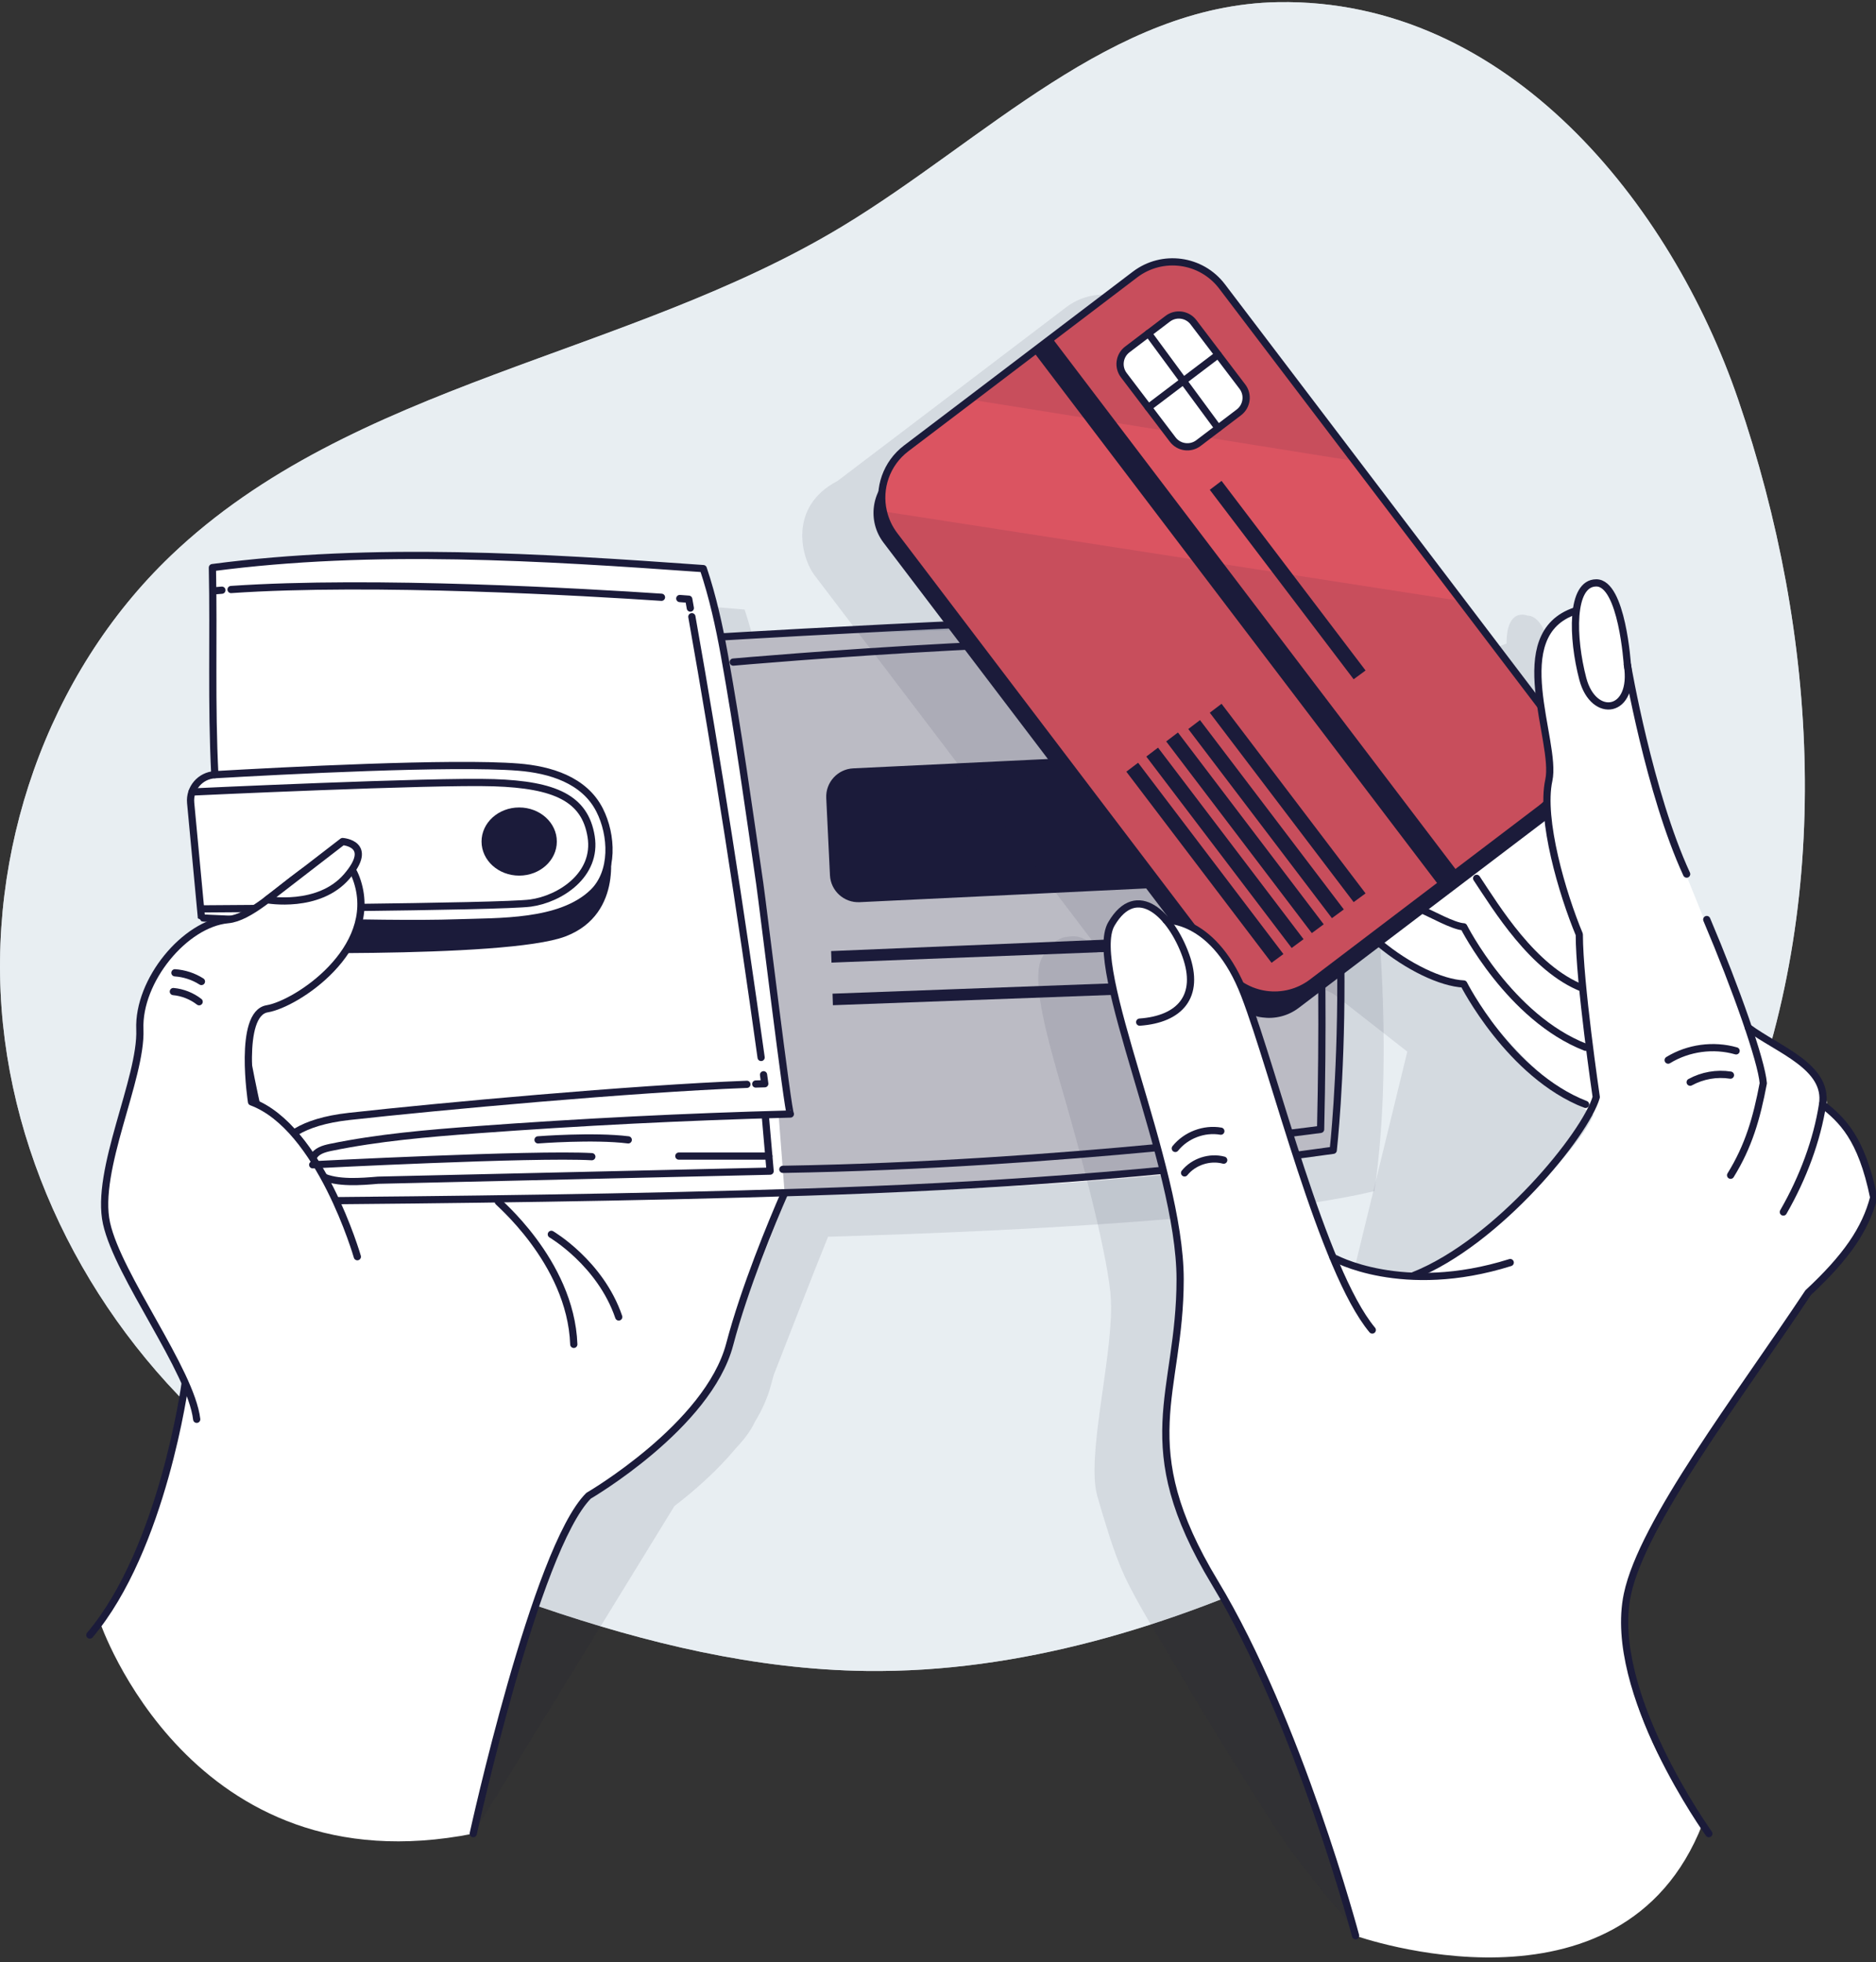 <svg width="260" height="272" viewBox="0 0 260 272" fill="none" xmlns="http://www.w3.org/2000/svg">
<rect x="0" y="0" width="260" height="272" fill="#333333" stroke="none"/>
<g clip-path="url(#clip0_1_2903)">
<path d="M177.122 0.299C154.128 0.692 136.389 19.5 116.7 31.397C86.964 49.367 48.787 53.01 23.675 77.022C6.486 93.462 -2.012 118.236 0.406 141.899C2.824 165.561 15.802 187.743 34.597 202.32C46.581 211.618 60.646 217.885 74.999 222.784C89.545 227.751 104.691 231.425 120.056 231.619C141.356 231.888 162.282 225.446 181.552 216.36C194.955 210.043 207.87 202.32 218.411 191.904C228.371 182.063 236.006 169.985 241.236 157.001C254.164 124.903 252.108 88.126 240.899 55.391C231.632 28.31 208.97 -0.251 177.122 0.299Z" fill="#E8EEF2"/>
<path opacity="0.7" d="M177.122 0.299C154.128 0.692 136.389 19.5 116.7 31.397C86.964 49.367 48.787 53.01 23.675 77.022C6.486 93.462 -2.012 118.236 0.406 141.899C2.824 165.561 15.802 187.743 34.597 202.32C46.581 211.618 60.646 217.885 74.999 222.784C89.545 227.751 104.691 231.425 120.056 231.619C141.356 231.888 162.282 225.446 181.552 216.36C194.955 210.043 207.87 202.32 218.411 191.904C228.371 182.063 236.006 169.985 241.236 157.001C254.164 124.903 252.108 88.126 240.899 55.391C231.632 28.31 208.97 -0.251 177.122 0.299Z" fill="#E8EEF2"/>
<path opacity="0.1" d="M191.387 132.745C191.224 128.04 190.918 123.016 190.412 117.824C189.731 107.458 188.431 97.767 186.076 91.681H186.063C173.11 89.025 105.716 93.943 105.672 93.949L105.247 92.075C105.191 91.825 105.135 91.575 105.078 91.331L104.785 90.025L104.697 89.725C104.26 87.963 103.766 86.213 103.191 84.489C103.191 84.489 52.105 79.928 35.159 84.352C35.159 84.501 35.159 84.645 35.166 84.795L35.216 88.982C35.266 97.073 35.078 104.659 35.497 113V113.056C35.478 113.056 35.391 113.056 35.247 113.081C33.872 113.263 32.766 114.206 32.335 115.45C32.173 115.918 32.098 116.431 32.148 116.962L32.391 119.561C32.391 119.605 32.391 119.642 32.398 119.686C33.022 126.322 33.635 132.895 33.635 132.895H33.641C33.641 132.895 33.96 132.926 34.497 132.957L37.303 133.151C31.329 133.707 24.825 141.586 25.093 148.366C25.362 155.152 18.845 167.917 20.476 175.246C21.75 180.97 28.155 190.174 31.285 197.165C31.21 197.597 31.129 198.059 31.035 198.553L17.045 226.639C17.983 225.264 26.399 261.942 65.595 254.175L93.469 208.762C96.187 206.675 99.342 203.926 101.954 200.783C103.148 199.515 104.079 198.29 104.585 197.147C105.591 195.497 106.378 193.785 106.84 192.023C106.965 191.554 107.097 191.08 107.228 190.605C109.502 184.812 112.539 176.908 114.763 171.429C144.112 170.56 174.96 168.767 190.45 165.118C190.462 165.118 190.475 165.118 190.481 165.118C191.974 154.939 192.012 143.505 191.381 132.751L191.387 132.745ZM40.564 158.407C40.564 158.407 40.196 156.02 40.133 153.302C40.477 155.102 40.845 156.895 41.239 158.694C41.014 158.594 40.789 158.494 40.564 158.407Z" fill="#1B1B3A"/>
<path d="M13.846 224.845C13.846 224.845 26.393 261.936 65.589 254.169C65.589 254.169 74.287 213.342 81.572 207.331C86.271 203.457 96.656 196.503 98.868 191.479C101.13 186.349 109.996 162.562 111.72 159.688C113.445 156.813 93.025 123.741 93.025 123.741L50.012 145.935L26.074 188.449C26.074 188.449 21.482 215.898 13.84 224.852L13.846 224.845Z" fill="white"/>
<path d="M25.662 191.717C25.662 191.717 22.594 214.654 12.453 226.639" stroke="#1B1B3A" stroke-linecap="round" stroke-linejoin="round"/>
<path d="M65.589 254.169C65.589 254.169 74.237 214.661 81.572 207.331C81.572 207.331 98.143 197.69 101.129 186.35C103.198 178.495 106.959 169.441 108.759 165.33" stroke="#1B1B3A" stroke-linecap="round" stroke-linejoin="round"/>
<path d="M69.082 166.58C68.438 166.18 79.104 174.728 79.523 186.35" stroke="#1B1B3A" stroke-linecap="round" stroke-linejoin="round"/>
<path d="M184.776 159.438C150.235 167.586 38.989 166.492 38.989 166.492C38.052 164.518 36.921 159.544 35.828 153.783C33.641 142.217 31.598 127.478 31.598 127.478L27.918 127.221C27.918 127.221 27.305 120.648 26.68 114.012C26.062 107.377 29.779 107.383 29.779 107.383L29.511 84.414L29.442 78.678C46.388 74.254 97.474 78.815 97.474 78.815L99.067 84.352L99.955 88.275L180.358 86.007C187.744 105.071 184.776 159.438 184.776 159.438Z" fill="white"/>
<path d="M118.249 106.505L170.925 103.975C173.09 103.871 174.935 105.546 175.039 107.712L175.553 118.409C175.657 120.575 173.981 122.42 171.816 122.524L119.14 125.054C116.975 125.158 115.13 123.482 115.026 121.317L114.512 110.619C114.408 108.454 116.084 106.609 118.249 106.505Z" fill="#1B1B3A"/>
<path d="M175.797 129.302L175.959 131.077L115.238 133.432L115.188 131.833L175.797 129.302Z" fill="#1B1B3A"/>
<path d="M176.097 135.494L176.147 137.094L115.432 139.337L115.382 137.737L176.097 135.494Z" fill="#1B1B3A"/>
<path opacity="0.3" d="M180.358 86.014C180.358 86.014 189.318 128.502 184.776 159.444C184.776 159.444 128.116 166.086 108.715 165.018L107.921 154.677L109.546 154.427C109.546 154.427 101.71 95.405 99.955 88.282C99.955 88.282 167.424 83.358 180.358 86.02V86.014Z" fill="#1B1B3A"/>
<path opacity="0.8" d="M106.053 154.521L106.734 162.337C106.734 162.337 49.618 164.837 44.601 163.025C39.583 161.212 44.869 158.301 58.147 157.264C71.431 156.22 106.053 154.527 106.053 154.527V154.521Z" fill="white"/>
<path d="M71.956 121.373C74.837 121.373 77.173 119.258 77.173 116.649C77.173 114.04 74.837 111.925 71.956 111.925C69.074 111.925 66.739 114.04 66.739 116.649C66.739 119.258 69.074 121.373 71.956 121.373Z" fill="#1B1B3A"/>
<path d="M31.598 127.478C32.91 141.224 35.116 153.24 38.99 166.499C63.215 166.292 87.433 166.017 111.645 165.243C135.864 164.468 160.751 162.837 184.776 159.444C184.776 159.444 189.081 121.479 180.359 86.014C170.724 84.008 100.224 88.269 100.224 88.269" stroke="#1B1B3A" stroke-linecap="round" stroke-linejoin="round"/>
<path d="M106.053 154.52L106.734 162.337L52.398 163.593C50.155 163.787 46.663 164.08 44.6 163.024C43.657 162.543 42.982 161.369 43.426 160.406C43.826 159.544 44.882 159.238 45.813 159.044C52.461 157.676 59.247 157.101 66.014 156.601C80.504 155.533 95.019 154.802 109.54 154.42C109.24 154.427 105.691 125.184 105.297 122.491C103.76 111.925 102.298 101.328 100.398 90.819C99.667 86.757 98.78 82.739 97.468 78.816C75.074 77.216 51.692 75.735 29.436 78.678C29.636 88.594 29.273 97.448 29.773 107.377" stroke="#1B1B3A" stroke-linecap="round" stroke-linejoin="round"/>
<path d="M38.159 163.549C38.159 163.549 37.977 163.068 37.921 162.331" stroke="#1B1B3A" stroke-linecap="round" stroke-linejoin="round"/>
<path d="M38.277 159.932C39.108 157.851 41.608 155.508 48.381 154.752C60.746 153.377 87.708 150.903 103.516 150.303" stroke="#1B1B3A" stroke-linecap="round" stroke-linejoin="round"/>
<path d="M104.741 150.259C105.166 150.247 105.585 150.234 105.991 150.222C105.935 149.809 105.878 149.397 105.822 148.978" stroke="#1B1B3A" stroke-linecap="round" stroke-linejoin="round"/>
<path d="M105.485 146.579C102.642 126.122 99.493 105.821 95.887 85.482" stroke="#1B1B3A" stroke-linecap="round" stroke-linejoin="round"/>
<path d="M95.674 84.289C95.6 83.877 95.531 83.464 95.456 83.058C95.456 83.058 95.018 83.027 94.212 82.964" stroke="#1B1B3A" stroke-linecap="round" stroke-linejoin="round"/>
<path d="M91.676 82.79C81.285 82.096 51.736 80.365 32.023 81.715" stroke="#1B1B3A" stroke-linecap="round" stroke-linejoin="round"/>
<path d="M30.754 81.809C30.336 81.84 29.917 81.877 29.511 81.909" stroke="#1B1B3A" stroke-linecap="round" stroke-linejoin="round"/>
<path d="M27.918 127.221L26.424 111.288C26.237 109.27 27.755 107.502 29.779 107.383C38.965 106.852 62.721 105.602 71.837 106.333C76.217 106.683 80.966 108.089 83.097 112.275C84.852 115.724 85.121 120.898 82.159 123.735C77.661 128.046 69.132 127.715 63.327 127.921C52.517 128.302 27.924 127.315 27.911 127.221H27.918Z" stroke="#1B1B3A" stroke-linecap="round" stroke-linejoin="round"/>
<path d="M84.409 117.487C84.428 117.043 86.677 126.64 78.367 129.802C70.056 132.97 31.598 131.976 31.598 131.976V127.478C31.598 127.478 58.809 128.046 63.333 127.921C67.857 127.796 83.915 129.308 84.409 117.487Z" fill="#1B1B3A"/>
<path d="M76.411 171.097C76.411 171.097 83.209 175.077 85.752 182.55" stroke="#1B1B3A" stroke-linecap="round" stroke-linejoin="round"/>
<path d="M26.612 109.782C26.612 109.782 59.953 108.214 68.438 108.495C76.923 108.776 81.078 110.645 81.928 115.962C82.778 121.279 77.629 124.616 73.53 125.178C69.431 125.741 27.924 125.984 27.924 125.984" stroke="#1B1B3A" stroke-linecap="round" stroke-linejoin="round"/>
<path d="M49.524 174.197C49.524 174.197 44.363 156.27 34.859 152.74C34.859 152.74 32.96 140.505 37.034 139.831C41.108 139.156 52.517 131.62 49.531 122.217C46.544 112.813 37.578 126.934 31.604 127.478C25.631 128.021 19.107 135.913 19.382 142.692C19.651 149.478 13.134 162.243 14.765 169.573C16.396 176.908 26.443 189.942 27.262 196.734" fill="white"/>
<path d="M49.524 174.197C49.524 174.197 44.363 156.27 34.859 152.74C34.859 152.74 32.96 140.505 37.034 139.831C41.108 139.156 52.517 131.62 49.531 122.217C46.544 112.813 37.578 126.934 31.604 127.478C25.631 128.021 19.107 135.913 19.382 142.692C19.651 149.478 13.134 162.243 14.765 169.573C16.396 176.908 26.443 189.942 27.262 196.734" stroke="#1B1B3A" stroke-linecap="round" stroke-linejoin="round"/>
<path d="M37.022 124.716C37.022 124.716 44.176 126.015 48.069 121.479C51.961 116.943 47.481 116.649 47.481 116.649L37.028 124.716H37.022Z" fill="white" stroke="#1B1B3A" stroke-linecap="round" stroke-linejoin="round"/>
<path d="M24.243 134.844C25.543 134.932 26.824 135.35 27.917 136.05" stroke="#1B1B3A" stroke-linecap="round" stroke-linejoin="round"/>
<path d="M24.025 137.444C25.318 137.562 26.574 138.062 27.599 138.856" stroke="#1B1B3A" stroke-linecap="round" stroke-linejoin="round"/>
<path d="M43.338 161.456C43.338 161.456 73.974 159.875 82.022 160.331" stroke="#1B1B3A" stroke-linecap="round" stroke-linejoin="round"/>
<path d="M74.568 158.001C74.568 158.001 82.272 157.401 87.071 158.001" stroke="#1B1B3A" stroke-linecap="round" stroke-linejoin="round"/>
<path d="M94.082 160.25H106.553" stroke="#1B1B3A" stroke-linecap="round" stroke-linejoin="round"/>
<path d="M101.623 91.775C101.623 91.775 156.377 86.888 178.378 89.675C178.378 89.675 184.314 100.591 183.027 156.545C183.027 156.545 147.417 161.456 108.496 162.087" stroke="#1B1B3A" stroke-linecap="round" stroke-linejoin="round"/>
<g opacity="0.1">
<path d="M249.846 169.191C248.29 162.574 246.01 160.088 243.729 158.176C243.729 158.176 243.673 154.414 240.742 152.29C239.999 151.627 239.137 151.009 238.224 150.428C235.475 148.366 232.438 146.029 232.438 146.029C231.014 141.905 229.083 136.912 227.002 132.001L227.108 133.12C224.972 127.902 222.878 122.71 222.291 120.985C222.291 120.973 222.285 120.96 222.278 120.948C222.885 122.61 223.534 124.21 224.215 125.697L216.386 98.048C216.199 96.936 216.011 95.842 215.811 94.786C215.443 91.674 214.418 85.776 211.962 85.357C211.875 85.339 211.781 85.326 211.688 85.332C211.688 85.332 208.795 84.076 208.795 89.213C205.352 90.362 204.021 92.93 203.683 96.017C203.521 96.904 203.483 97.879 203.627 98.954C203.683 100.085 203.821 101.241 203.99 102.39L192.955 87.863L191.88 86.445L178.209 68.449L159.82 44.243C156.946 40.457 151.541 39.719 147.761 42.594L124.967 59.92L116.057 66.681C109.227 70.236 111.008 77.259 112.901 79.752L152.684 132.12C152.291 132.076 152.066 132.089 152.066 132.089C152.066 132.089 150.929 129.402 148.117 129.833C147.555 129.852 146.992 130.027 146.442 130.389C145.986 130.62 145.624 130.97 145.33 131.408C145.043 131.745 144.761 132.139 144.493 132.607C143.056 135.057 144.38 141.049 146.449 148.372C146.58 148.847 146.711 149.297 146.836 149.728C146.842 149.747 146.848 149.772 146.855 149.797C147.03 150.396 147.205 151.009 147.386 151.627C149.41 158.65 153.197 172.441 153.897 179.201C153.947 179.857 153.978 180.495 153.99 181.119C154.034 188.905 150.579 201.945 152.066 207.325C152.26 208.031 152.459 208.712 152.659 209.374C153.765 212.974 154.753 216.379 156.49 219.766C158.602 223.883 161.12 227.845 163.475 231.837C167.799 239.179 172.279 246.427 176.897 253.582C179.021 256.874 181.521 259.867 183.932 262.967C185.032 264.385 187.45 266.516 187.869 268.334C187.869 268.334 209.257 270.102 221.229 262.498L220.098 245.477L228.127 199.327C230.42 195.853 237.474 189.049 238.918 186.899C239.643 185.831 240.355 184.775 241.049 183.731C246.335 178.808 248.978 174.959 250.134 170.541C250.134 170.541 250.052 170.035 249.84 169.204L249.846 169.191ZM174.947 178.22C174.947 178.22 174.947 178.214 174.947 178.208V178.22ZM175.803 179.27L175.703 179.064C176.684 179.539 179.059 180.513 182.564 181.063C180.083 180.776 177.265 180.376 175.803 179.27ZM184.813 181.338C185.188 181.369 185.569 181.394 185.963 181.413C185.619 181.413 185.238 181.394 184.813 181.338ZM175.566 178.801L174.129 175.952C172.123 170.216 167.612 156.695 167.593 156.638C167.593 156.626 166.412 151.059 164.069 145.235C166.156 145.966 168.561 145.673 170.455 144.235L181.389 135.931C182.52 136.612 183.676 137.225 184.807 137.762L195.042 145.766L186.919 179.151L175.566 178.808V178.801ZM217.024 101.909C217.867 105.902 219.217 111.638 220.991 117.193C219.654 113.187 217.986 107.758 217.024 101.915V101.909Z" fill="#1B1B3A"/>
<path d="M170.611 262.335L170.68 262.629C170.68 262.629 170.655 262.523 170.611 262.335Z" fill="#1B1B3A"/>
</g>
<path d="M208.582 103.14C209.232 102.728 218.367 97.742 222.935 112.694C227.502 127.646 232.901 153.09 232.901 153.09L222.004 155.227C222.004 155.227 211.906 149.853 202.859 136.394C202.859 136.394 190.174 133.107 184.651 125.297C179.633 118.199 195.073 92.137 195.073 92.137L208.57 103.14H208.582Z" fill="white"/>
<path d="M204.652 121.748C207.351 125.797 212.462 134.313 219.36 136.994" stroke="#1B1B3A" stroke-linecap="round" stroke-linejoin="round"/>
<path d="M197.017 126.103C198.291 126.609 201.422 128.402 202.865 128.471C202.865 128.471 209.232 141.074 219.748 145.167" stroke="#1B1B3A" stroke-linecap="round" stroke-linejoin="round"/>
<path d="M191.174 130.746C195.086 134.013 199.735 136.244 202.865 136.394C202.865 136.394 209.232 148.997 219.748 153.09" stroke="#1B1B3A" stroke-linecap="round" stroke-linejoin="round"/>
<path d="M158.309 39.416L123.758 65.661C120.757 67.94 120.172 72.221 122.451 75.221L170.44 138.397C172.719 141.398 176.999 141.983 180 139.704L214.551 113.459C217.552 111.18 218.137 106.899 215.857 103.898L167.869 40.722C165.59 37.721 161.31 37.136 158.309 39.416Z" fill="#1B1B3A"/>
<path d="M213.549 112.088L181.845 136.175C178.053 139.049 172.66 138.318 169.786 134.526L123.954 74.192C123.192 73.186 122.68 72.055 122.417 70.886C121.686 67.7 122.83 64.238 125.604 62.139L134.514 55.378L157.308 38.051C161.095 35.177 166.493 35.914 169.367 39.701L187.756 63.907L201.428 81.902L215.199 100.035C218.073 103.821 217.336 109.22 213.549 112.088Z" fill="#DB5461"/>
<path opacity="0.1" d="M187.756 63.913L134.508 55.384L157.302 38.057C161.088 35.183 166.487 35.92 169.361 39.707L187.75 63.913H187.756Z" fill="#1B1B3A"/>
<path opacity="0.1" d="M213.55 112.088L181.846 136.175C178.053 139.049 172.66 138.318 169.786 134.526L123.955 74.192C123.192 73.186 122.68 72.055 122.417 70.886L202.503 83.314L215.199 100.029C218.073 103.815 217.336 109.214 213.55 112.082V112.088Z" fill="#1B1B3A"/>
<path d="M161.838 44.182L156.24 48.434C155.119 49.285 154.9 50.885 155.752 52.006L162.529 60.927C163.38 62.048 164.98 62.267 166.101 61.415L171.698 57.163C172.82 56.312 173.038 54.712 172.186 53.591L165.41 44.67C164.558 43.548 162.959 43.33 161.838 44.182Z" fill="white" stroke="#1B1B3A" stroke-linecap="round" stroke-linejoin="round"/>
<path d="M159.158 46.211L168.818 59.339" stroke="#1B1B3A" stroke-linecap="round" stroke-linejoin="round"/>
<path d="M159.158 56.484L168.818 49.161" stroke="#1B1B3A" stroke-linecap="round" stroke-linejoin="round"/>
<path d="M177.871 132.245L176.228 133.457L156.102 106.964L157.733 105.727L177.871 132.245Z" fill="#1B1B3A"/>
<path d="M180.664 130.183L179.015 131.401L158.87 104.871L160.495 103.634L180.664 130.183Z" fill="#1B1B3A"/>
<path d="M183.457 128.121L181.808 129.34L161.625 102.772L163.256 101.534L183.457 128.121Z" fill="#1B1B3A"/>
<path d="M186.244 126.059L184.595 127.271L164.688 101.053L166.312 99.816L186.244 126.059Z" fill="#1B1B3A"/>
<path d="M189.256 123.835L187.606 125.047L167.668 98.791L169.299 97.554L189.256 123.835Z" fill="#1B1B3A"/>
<path d="M189.256 92.937L187.606 94.155L167.668 67.893L169.299 66.656L189.256 92.937Z" fill="#1B1B3A"/>
<path d="M145.82 46.866L143.268 48.805L199.468 122.793L202.021 120.854L145.82 46.866Z" fill="#1B1B3A"/>
<path d="M213.549 112.088L181.845 136.175C178.053 139.049 172.66 138.318 169.786 134.526L123.954 74.192C123.192 73.186 122.68 72.055 122.417 70.886C121.686 67.7 122.83 64.238 125.604 62.139L134.514 55.378L157.308 38.051C161.095 35.177 166.493 35.914 169.367 39.701L187.756 63.907L201.428 81.902L215.199 100.035C218.073 103.821 217.336 109.22 213.549 112.088Z" stroke="#1B1B3A" stroke-linecap="round" stroke-linejoin="round"/>
<path d="M187.875 268.322C187.875 268.322 224.778 281.449 235.943 252.857C235.943 252.857 218.479 231.625 228.014 214.255C234.013 203.32 250.602 179.183 250.602 179.183C250.602 179.183 257.532 172.603 259.687 165.992C259.687 165.992 258.5 158.632 253.276 153.639C253.276 153.639 253.22 149.878 250.29 147.753C247.359 145.629 241.986 141.493 241.986 141.493C241.986 141.493 233.15 120.298 231.832 116.449C230.514 112.6 227.889 105.371 226.565 97.379C225.246 89.381 224.028 80.771 221.229 80.796C221.229 80.796 218.336 79.54 218.336 84.676C218.336 84.676 212.281 87.794 213.168 94.411C214.056 101.028 214.887 104.434 214.649 108.158C214.412 111.882 215.605 124.784 218.592 128.833C218.592 128.833 219.592 146.954 221.085 151.677C221.129 151.821 221.179 151.952 221.222 152.071C222.791 156.057 207.057 171.472 198.541 175.596C198.541 175.596 197.654 177.264 194.342 176.808C191.037 176.352 185.444 176.14 184.476 173.69C183.514 171.241 177.122 152.102 177.122 152.102C177.122 152.102 171.942 127.553 161.594 127.553C161.594 127.553 160.02 123.797 155.971 125.853C151.922 127.902 154.571 139.074 156.365 145.185C158.158 151.296 162.7 167.361 163.438 174.753C164.175 182.144 159.989 196.947 161.594 202.776C163.2 208.6 164.912 212.53 169.942 222.071C174.966 231.606 186.088 260.011 187.856 268.322H187.875Z" fill="white"/>
<path d="M187.875 268.321C187.875 268.321 179.977 238.586 168.362 219.366C156.752 200.146 163.557 193.335 163.557 177.32C163.557 161.306 150.523 134.076 154.034 128.065C157.552 122.06 162.357 126.865 164.356 132.47C166.356 138.075 163.557 141.28 157.952 141.68" stroke="#1B1B3A" stroke-linecap="round" stroke-linejoin="round"/>
<path d="M161.613 127.553C161.613 127.553 168.349 127.146 172.498 137.925C176.641 148.703 183.276 176.065 190.187 184.356" stroke="#1B1B3A" stroke-linecap="round" stroke-linejoin="round"/>
<path d="M184.732 174.259C184.769 174.346 194.386 179.707 209.307 175.009" stroke="#1B1B3A" stroke-linecap="round" stroke-linejoin="round"/>
<path d="M162.888 159.188C164.362 157.345 166.874 156.389 169.199 156.795" stroke="#1B1B3A" stroke-linecap="round" stroke-linejoin="round"/>
<path d="M164.175 162.581C165.437 161.019 167.655 160.294 169.598 160.813" stroke="#1B1B3A" stroke-linecap="round" stroke-linejoin="round"/>
<path d="M218.342 84.676C208.532 87.944 215.83 102.759 214.655 108.158C213.481 113.556 216.536 123.916 218.879 129.527C218.879 136.1 221.229 152.071 221.229 152.071C219.779 157.145 207.682 172.122 195.929 176.808" stroke="#1B1B3A" stroke-linecap="round" stroke-linejoin="round"/>
<path d="M225.54 92.137C225.54 92.137 224.815 80.796 221.235 80.796C217.655 80.796 217.874 88.438 219.367 94.105C220.86 99.772 226.634 98.935 225.547 92.131L225.54 92.137Z" stroke="#1B1B3A" stroke-linecap="round" stroke-linejoin="round"/>
<path d="M225.54 92.137C225.54 92.137 228.589 109.963 233.757 121.161" stroke="#1B1B3A" stroke-linecap="round" stroke-linejoin="round"/>
<path d="M239.849 162.906C242.348 158.863 243.454 155.026 244.379 150.153C244.141 147.097 240.642 137.119 236.543 127.459" stroke="#1B1B3A" stroke-linecap="round" stroke-linejoin="round"/>
<path d="M242.304 142.43C246.359 145.479 253.414 147.822 252.595 153.083C251.827 158.019 249.915 163.218 247.159 168.004" stroke="#1B1B3A" stroke-linecap="round" stroke-linejoin="round"/>
<path d="M236.837 254.169C236.837 254.169 222.709 234.555 225.54 221.009C227.621 211.043 241.005 193.623 250.596 179.183C255.882 174.259 258.525 170.41 259.681 165.992C257.981 157.651 255.238 155.22 252.589 153.083" stroke="#1B1B3A" stroke-linecap="round" stroke-linejoin="round"/>
<path d="M240.611 145.666C237.474 144.767 233.975 145.241 231.195 146.947" stroke="#1B1B3A" stroke-linecap="round" stroke-linejoin="round"/>
<path d="M239.83 149.028C237.924 148.728 235.931 149.084 234.244 150.009" stroke="#1B1B3A" stroke-linecap="round" stroke-linejoin="round"/>
</g>
<defs>
<clipPath id="clip0_1_2903">
<rect width="260" height="271.035" fill="white" transform="translate(0 0.292)"/>
</clipPath>
</defs>
</svg>
